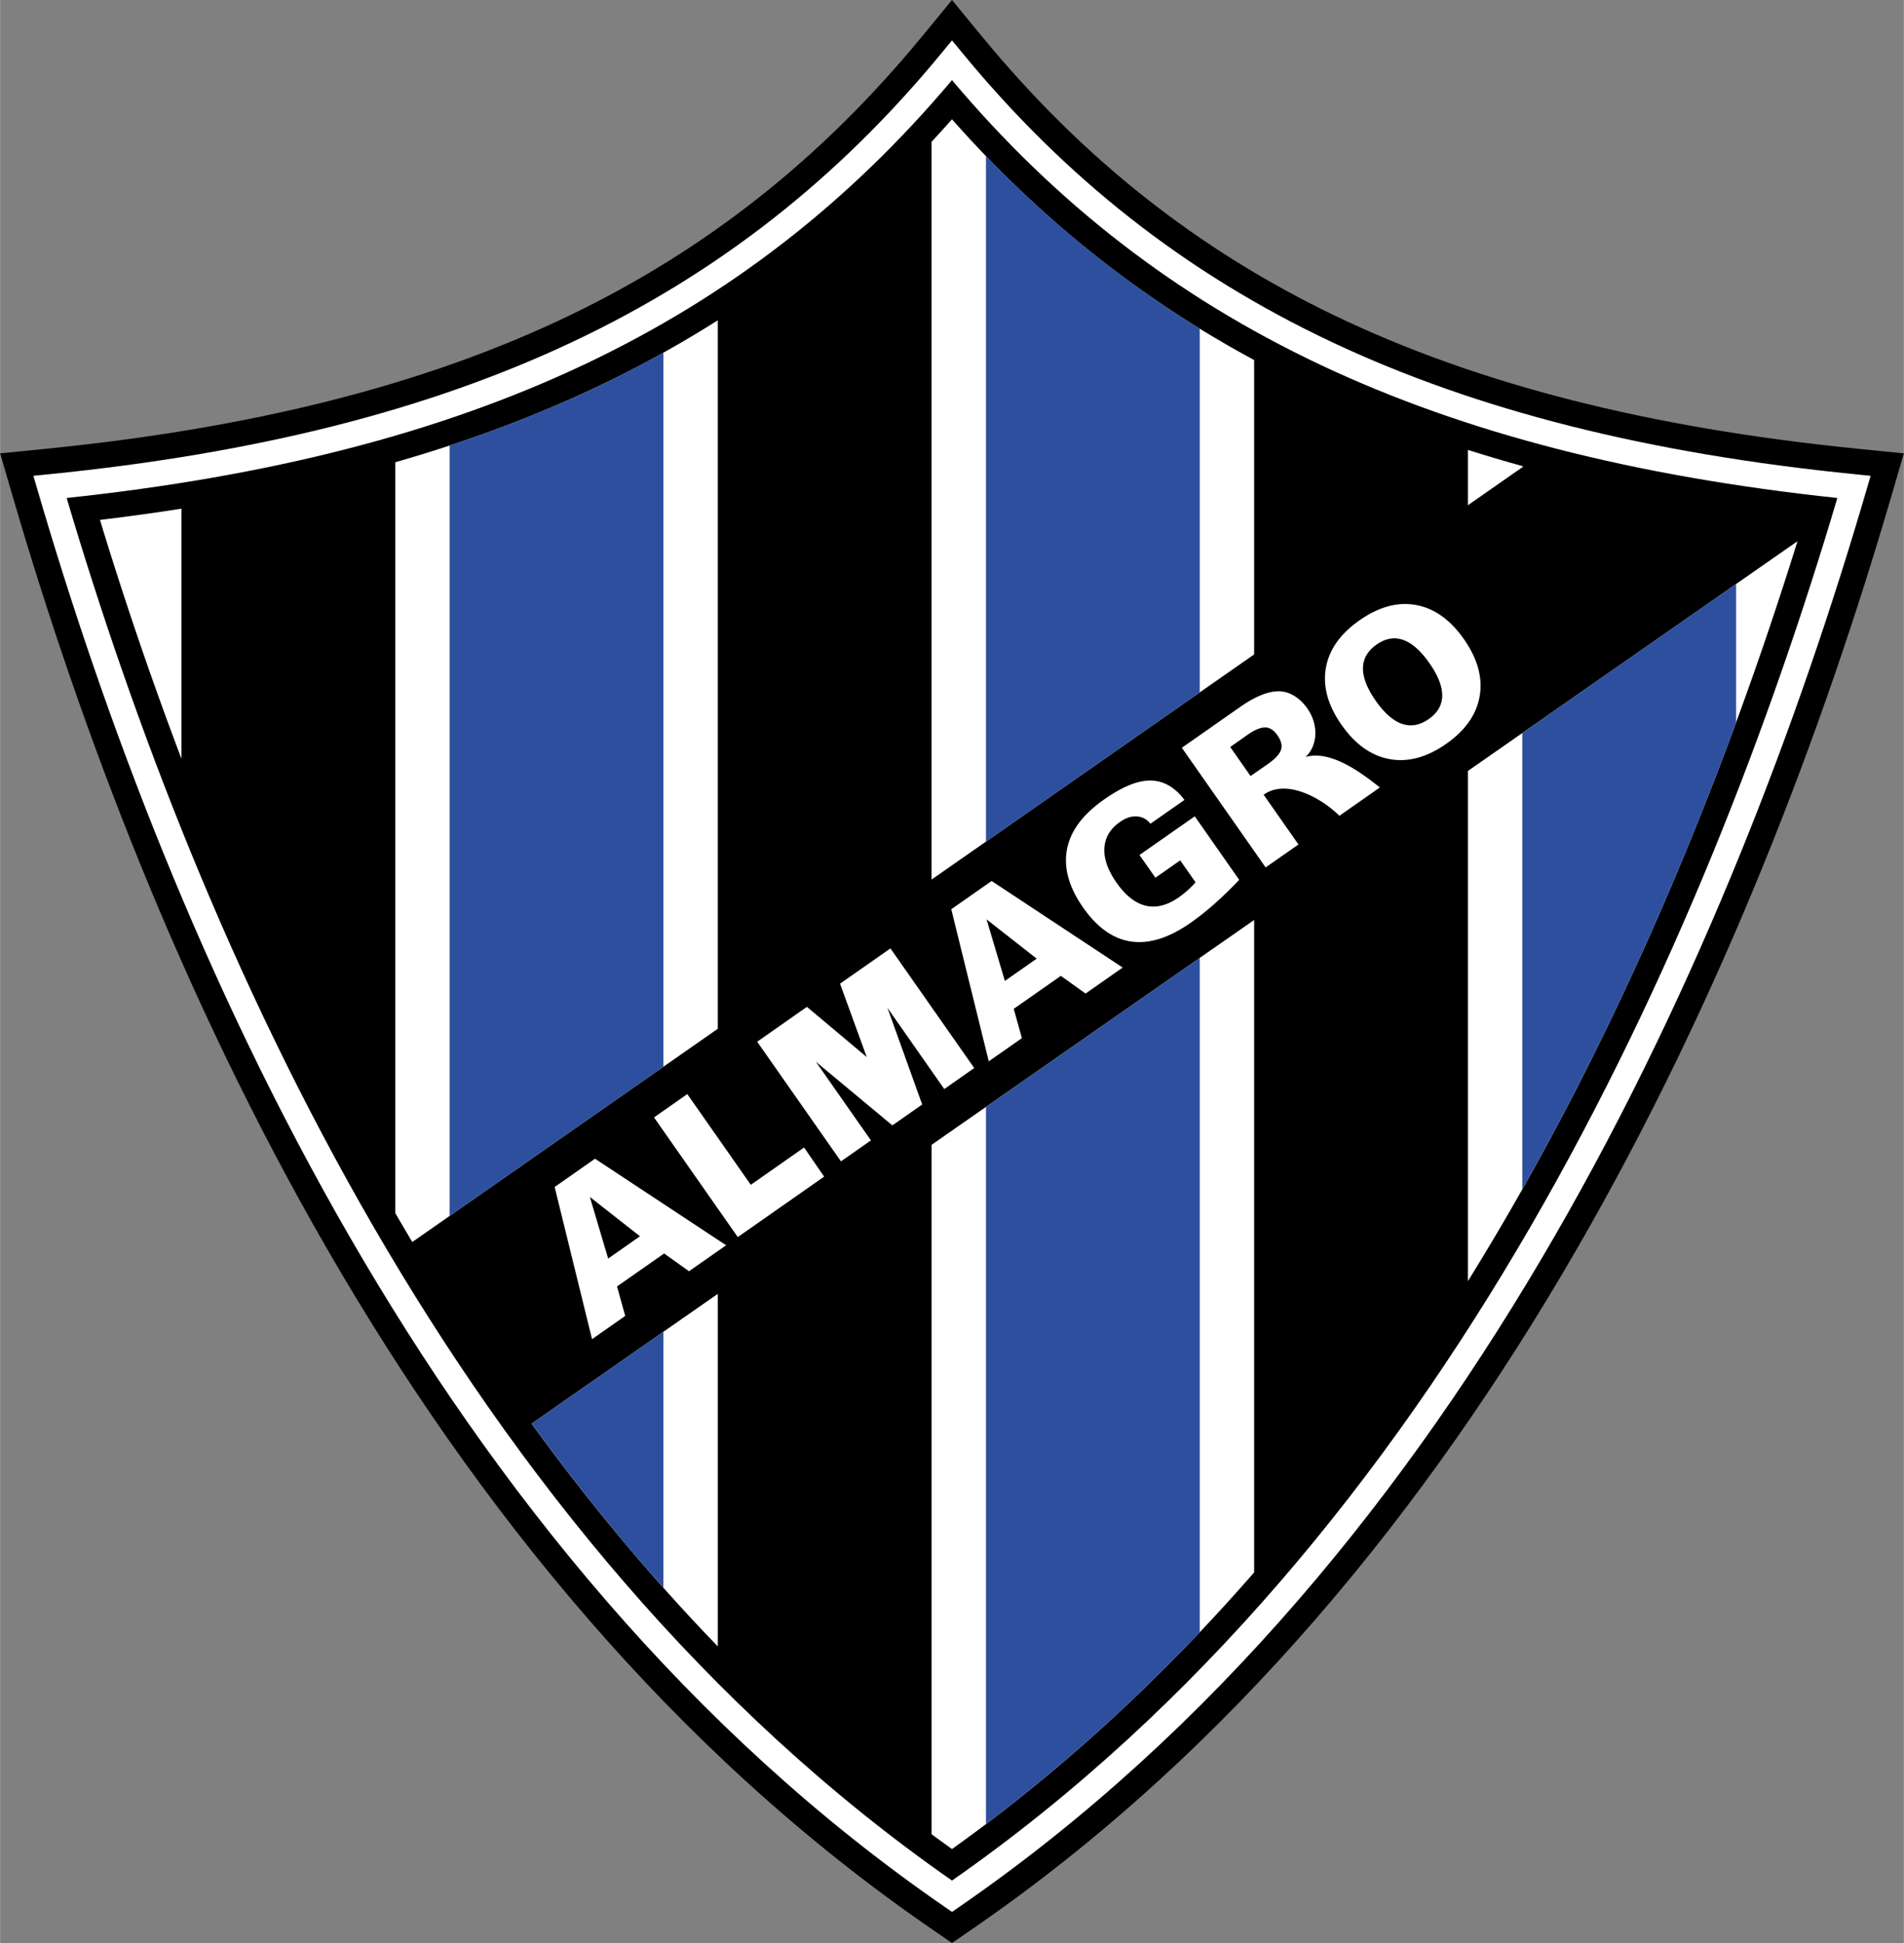 <svg xmlns="http://www.w3.org/2000/svg" width="2450" height="2500" viewBox="0 0 207.599 211.861"><rect x="0" y="0" width="207.599" height="211.861" fill="#808080" stroke="none"/><path d="M202.576 48.931c-22.782-2.281-41.431-7.026-57.011-14.506-14.977-7.191-27.58-17.162-38.526-30.484L103.799 0l-3.239 3.941C89.613 17.263 77.01 27.234 62.034 34.425c-15.58 7.48-34.228 12.226-57.011 14.506L0 49.434l1.417 4.845c14.541 49.726 43.694 117.145 100.003 155.943l2.379 1.639 2.379-1.639c56.309-38.798 85.462-106.218 100.003-155.943l1.417-4.845-5.022-.503z"/><path d="M102.72 5.715C80.273 33.029 50.229 47.214 5.301 51.712l-1.674.168.473 1.615c14.414 49.29 43.273 116.093 98.907 154.426l.793.546.793-.546c55.633-38.333 84.493-105.136 98.906-154.426l.473-1.615-1.674-.168c-44.928-4.498-74.972-18.684-97.418-45.996l-1.08-1.313-1.08 1.312zm1.079 3.022c22.545 26.752 52.459 40.87 96.544 45.561-14.367 48.455-42.697 113.207-96.544 150.754-53.847-37.547-82.177-102.3-96.543-150.754C51.34 49.607 81.255 35.49 103.799 8.737z" fill="#fff"/><path d="M165.989 50.948l.136-.095a163.864 163.864 0 0 1-6.066-1.798v6.032l5.93-4.139zM72.331 145.212l-14.362 10.011-.008.005c6.158 8.493 12.907 16.655 20.299 24.287v-38.436l-5.929 4.133zM107.503 91.766l23.314-16.271 5.929-4.138v-32.1c-12.559-6.777-23.389-15.449-32.947-26.249a130.79 130.79 0 0 1-2.226 2.449v80.447l5.93-4.138zM130.817 104.445l-23.314 16.25-5.929 4.133v75.169c.737.544 1.479 1.084 2.226 1.618 12.299-8.786 23.231-19.025 32.947-30.164v-71.139l-5.93 4.133zM189.302 63.678l-23.313 16.251-5.93 4.133v55.626c16.665-26.849 28.147-55.638 35.936-80.674l-6.693 4.664zM10.888 56.689a411.215 411.215 0 0 0 8.887 26.044V55.465a241.98 241.98 0 0 1-8.887 1.224zM43.088 50.405v81.857a299.903 299.903 0 0 0 1.856 3.165l4.073-2.843 23.313-16.271 5.929-4.138V34.921C67.89 41.517 56.267 46.627 43.088 50.405z" fill="#fff"/><path d="M165.989 129.68c9.587-16.948 17.239-34.374 23.313-50.91V63.678l-23.313 16.251v49.751zM165.989 50.815v.133l.138-.096-.138-.037zM107.503 198.889c8.416-6.352 16.17-13.386 23.314-20.917v-73.527l-23.314 16.25v78.194zM130.817 35.835c-8.556-5.267-16.272-11.514-23.314-18.824v74.754l23.314-16.271V35.835zM72.331 38.447c-7.17 3.999-14.912 7.362-23.313 10.131v84.006l23.313-16.271V38.447zM72.331 173.129v-27.917l-14.362 10.011c4.472 6.166 9.247 12.165 14.362 17.906z" fill="#2d4f9e"/><path d="M69.774 134.799l-5.465-4.286 1.996 6.716 3.469-2.43zm1.53-12.96l3.631-2.542 6.925 9.891 5.807-4.067 2.189 3.175-9.416 6.592-9.136-13.049zm-6.757 24.179l-4.077-16.592 4.401-3.082 14.297 9.436-4.047 2.834-2.713-1.938-5.136 3.595.893 3.212-3.618 2.535zm48.487-41.488l-5.465-4.286 1.996 6.715 3.469-2.429zm-5.225 11.195l-4.089-16.583 4.401-3.082 14.291 9.44-4.047 2.834-2.696-1.928-5.136 3.596.889 3.194-3.613 2.529zm27.308-19.792a43.093 43.093 0 0 1-2.696 2.622 29.205 29.205 0 0 1-2.591 2.057c-2.352 1.646-4.509 2.33-6.479 2.05-1.967-.279-3.72-1.517-5.252-3.705-1.56-2.228-2.145-4.35-1.758-6.364.388-2.019 1.747-3.811 4.05-5.423 1.958-1.372 3.632-2.076 5.047-2.063 1.418.013 2.654.714 3.71 2.114l-3.712 2.599c-.387-.495-.883-.761-1.482-.799-.598-.038-1.214.166-1.845.607-1.061.744-1.625 1.693-1.691 2.847-.068 1.157.37 2.407 1.313 3.755.99 1.414 2.06 2.26 3.203 2.528s2.35-.042 3.619-.93c.305-.213.613-.457.914-.726.302-.271.602-.57.893-.895l-1.676-2.394-2.703 1.892-1.735-2.478 6.025-4.218 4.846 6.924zm1.239-11.315l1.848-1.284c.822-.57 1.31-1.096 1.469-1.569.158-.469.024-1.007-.398-1.608-.382-.548-.821-.828-1.314-.836-.497-.009-1.137.242-1.901.778l-1.922 1.351 2.218 3.168zm1.646 9.966l-9.137-13.049 6.317-4.423c1.617-1.132 3.013-1.729 4.224-1.737 1.213-.009 2.35.743 3.127 1.853.678.97.943 2.014.882 2.958-.061.944-.446 1.786-1.066 2.351.932-.266 1.927-.152 2.9.163 2.142.695 4.181 2.372 5.213 3.159l-4.417 3.094c-1.105-1.104-2.923-2.346-4.745-2.792-1.246-.307-2.495-.241-3.517.494l3.797 5.424-3.578 2.505zm8.279-15.544c-1.49-2.128-2.06-4.188-1.714-6.192.342-2 1.571-3.739 3.677-5.214 2.101-1.471 4.152-2.028 6.15-1.666 2 .36 3.742 1.6 5.231 3.728 1.484 2.119 2.055 4.183 1.716 6.195-.338 2.007-1.559 3.75-3.66 5.22-2.101 1.471-4.156 2.023-6.163 1.659-2.01-.369-3.754-1.611-5.237-3.73zm3.723-2.634c.942 1.345 1.898 2.184 2.868 2.52.969.335 1.939.159 2.914-.522.967-.677 1.458-1.526 1.469-2.546.01-1.021-.454-2.205-1.395-3.55-.946-1.351-1.903-2.195-2.865-2.534-.963-.34-1.929-.168-2.896.509-.974.681-1.469 1.537-1.485 2.562-.015 1.027.448 2.216 1.39 3.561zM91.59 107.258l2.912 8.001-6.522-5.473-5.425 3.799 9.137 13.048 3.267-2.288-6.004-8.575 8.341 6.939 3.253-2.277-3.786-10.532 6.193 8.846 3.267-2.288-9.136-13.048-5.497 3.848z" fill="#fff"/></svg>